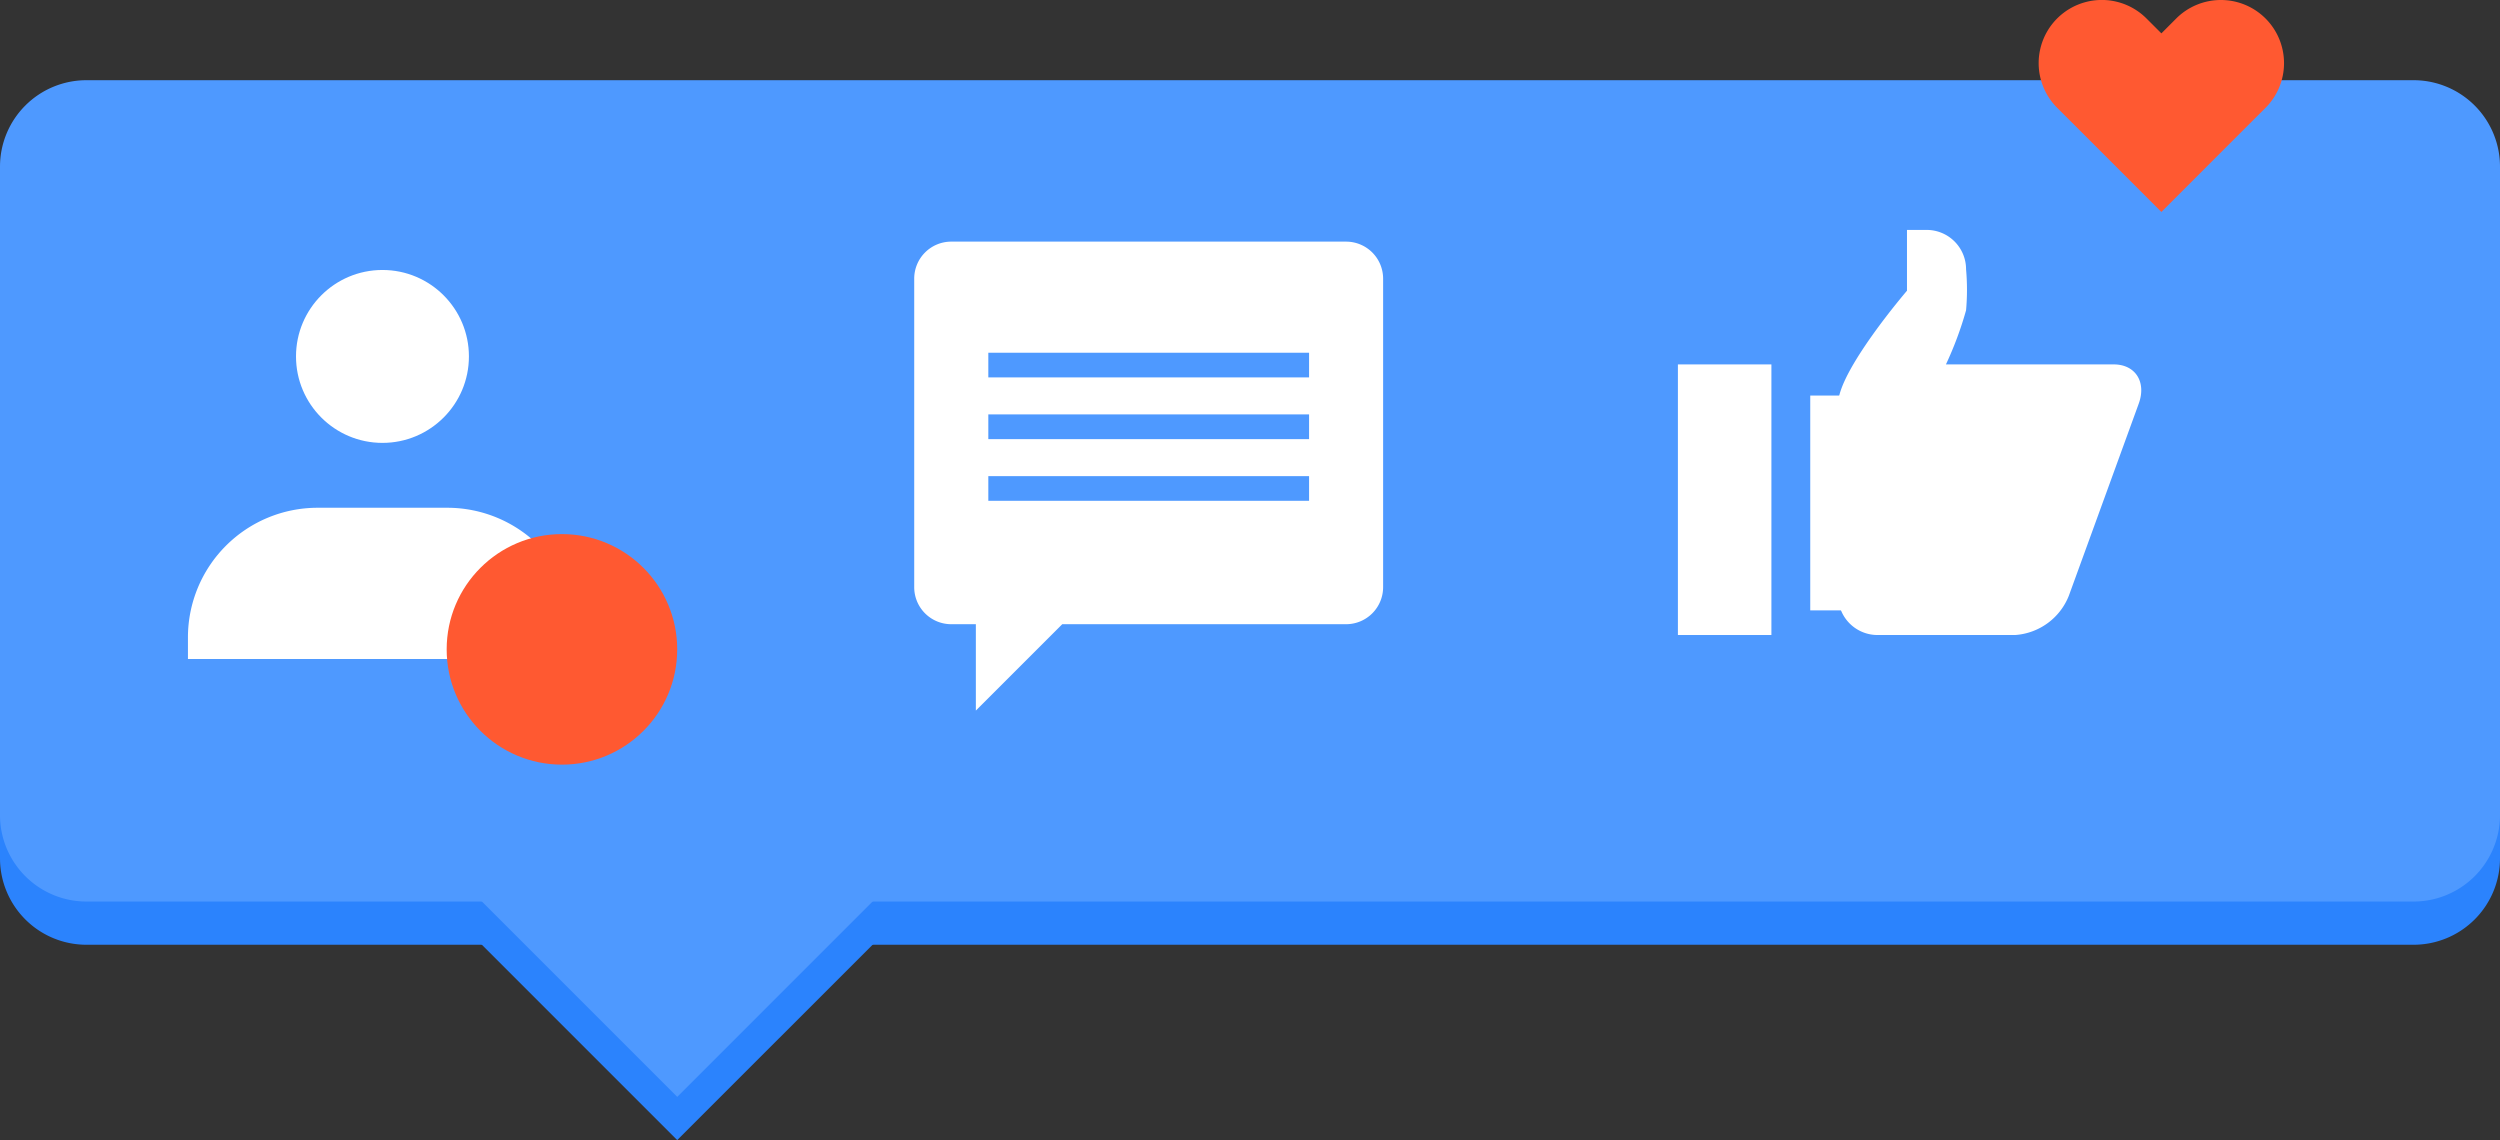 <?xml version="1.0" encoding="UTF-8"?> <svg xmlns="http://www.w3.org/2000/svg" viewBox="0 0 220.576 100.592"><rect x="0" y="0" width="220.576" height="100.592" fill="#333333" stroke="none"/> <defs> <style>.cls-1{fill:#2b83fd;}.cls-2{fill:#4e99ff;}.cls-3{fill:#fff;}.cls-4{fill:#ff5931;}</style> </defs> <title>Ресурс 3</title> <g id="Слой_2" data-name="Слой 2"> <g id="dizajn"> <path class="cls-1" d="M7.628,10.89h205.32a7.628,7.628,0,0,1,7.628,7.628v57.21a7.628,7.628,0,0,1-7.628,7.628H7.629A7.629,7.629,0,0,1,0,75.728V18.518A7.628,7.628,0,0,1,7.628,10.89Z"></path> <rect class="cls-1" x="45.767" y="66.83" width="27.97" height="27.97" transform="translate(-39.643 65.917) rotate(-44.998)"></rect> <path class="cls-2" d="M7.628,7.076h205.32a7.628,7.628,0,0,1,7.628,7.628V71.915a7.628,7.628,0,0,1-7.628,7.628H7.629A7.629,7.629,0,0,1,0,71.914V14.7A7.628,7.628,0,0,1,7.628,7.076Z"></path> <rect class="cls-2" x="45.767" y="63.016" width="27.97" height="27.97" transform="translate(-36.946 64.8) rotate(-44.998)"></rect> <path class="cls-3" d="M50.908,58.147V56.239A11.443,11.443,0,0,0,39.466,44.8H28.023A11.442,11.442,0,0,0,16.582,56.239v1.907Z"></path> <circle class="cls-3" cx="33.745" cy="31.448" r="7.628"></circle> <circle class="cls-4" cx="49.58" cy="57.294" r="10.17"></circle> <path class="cls-4" d="M199.89,1.633a5.572,5.572,0,0,0-7.882,0L190.7,2.944l-1.312-1.311A5.57,5.57,0,1,0,181.5,9.505l1.318,1.316h0L190.7,18.7l7.873-7.874h0l1.318-1.316A5.572,5.572,0,0,0,199.89,1.633Z"></path> <path class="cls-3" d="M186.491,32.152h-14.8a30.912,30.912,0,0,0,1.776-4.775,20.352,20.352,0,0,0,0-3.616,3.475,3.475,0,0,0-3.474-3.475h-1.739V25.65s-6.075,7.08-6.075,9.974v16.93a3.475,3.475,0,0,0,3.474,3.474H177.8a5.5,5.5,0,0,0,4.738-3.474l6.16-16.93C189.4,33.706,188.411,32.152,186.491,32.152Z"></path> <rect class="cls-3" x="159.719" y="34.9" width="4.628" height="18.954"></rect> <rect class="cls-3" x="148.042" y="32.152" width="8.25" height="23.875"></rect> <path class="cls-3" d="M118.771,21.319H83.927a3.265,3.265,0,0,0-3.265,3.267V51.808a3.266,3.266,0,0,0,3.265,3.266H86.1v7.621l7.623-7.621h25.043a3.269,3.269,0,0,0,3.267-3.266V24.586A3.268,3.268,0,0,0,118.771,21.319ZM115.5,44.185H87.2V42.008H115.5Zm0-5.443H87.2V36.563H115.5Zm0-5.443H87.2V31.119H115.5Z"></path> </g> </g> </svg> 